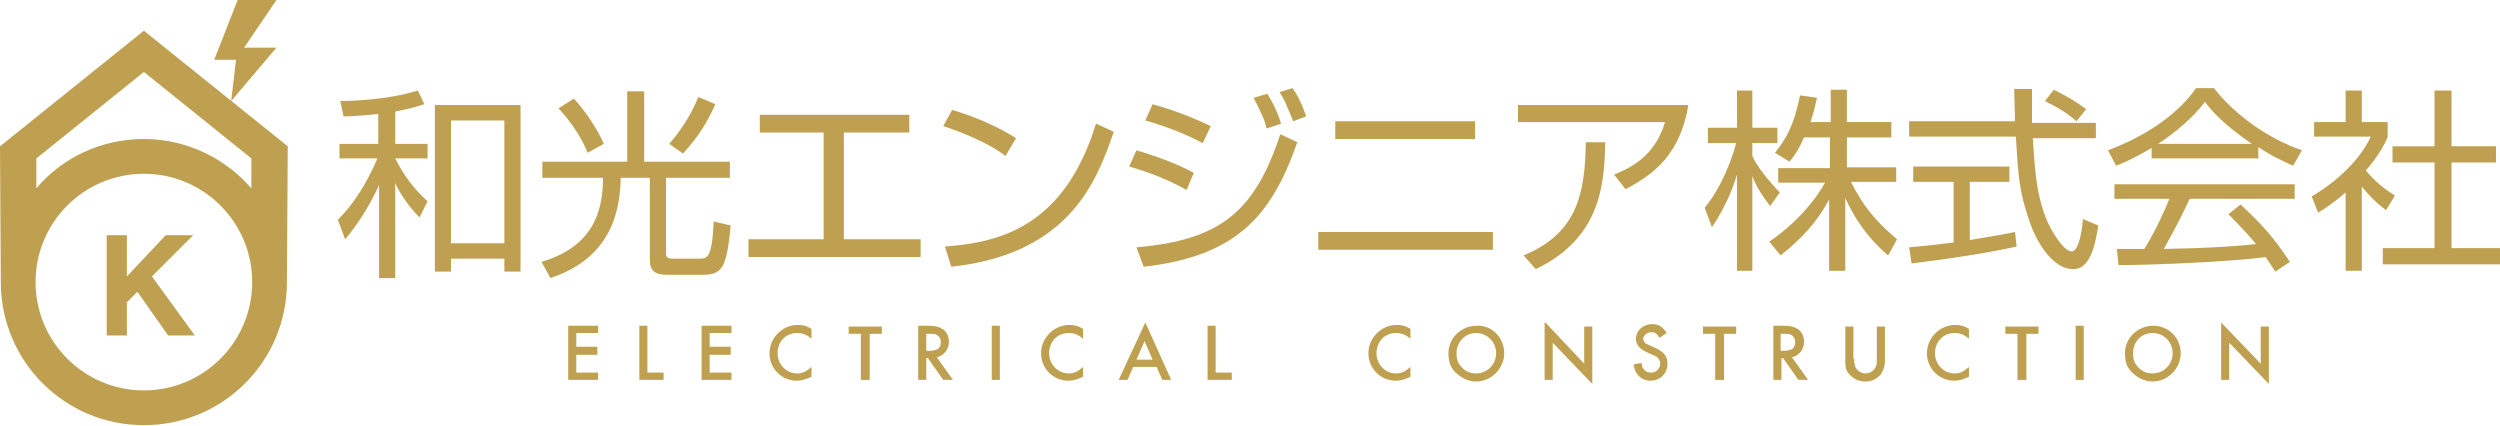 <?xml version="1.0" encoding="utf-8"?>
<!-- Generator: Adobe Illustrator 26.3.1, SVG Export Plug-In . SVG Version: 6.00 Build 0)  -->
<svg version="1.1" id="レイヤー_1" xmlns="http://www.w3.org/2000/svg" xmlns:xlink="http://www.w3.org/1999/xlink" x="0px"
	 y="0px" viewBox="0 0 309.3 52.7" style="enable-background:new 0 0 309.3 52.7;" xml:space="preserve">
<style type="text/css">
	.st0{fill:#BEA050;}
</style>
<g>
	<g>
		<g>
			<path class="st0" d="M17.8,3.8L0,18.1l0.1,16.8c0,9.8,7.9,17.7,17.7,17.7s17.7-7.9,17.7-17.7l0.1-16.8L17.8,3.8z M4.5,19.6
				L17.8,8.9l13.3,10.7v3.7c-3.2-3.7-8-6.1-13.3-6.1S7.7,19.5,4.5,23.3V19.6z M17.8,48.3c-7.4,0-13.4-6-13.4-13.4s6-13.4,13.4-13.4
				s13.4,6,13.4,13.4S25.2,48.3,17.8,48.3z"/>
			<polygon class="st0" points="23.9,29.1 20.5,29.1 15.7,34.2 15.7,29.1 13.2,29.1 13.2,41.5 15.7,41.5 15.7,37.4 17,36.1 
				20.8,41.5 24.1,41.5 18.8,34.2 			"/>
			<polygon class="st0" points="28.6,12.5 34.2,5.9 30.2,5.9 34.2,0 29.4,0 26.5,7.4 29.2,7.4 			"/>
		</g>
	</g>
	<g>
		<path class="st0" d="M48.9,17.8h4v1.8h-4c1,2,2.3,3.8,4,5.3l-1,2c-1.8-1.8-2.9-3.9-3-4.3v11.8h-2V22.9c-1.1,2.4-2.5,4.7-4.2,6.7
			l-0.9-2.4c2.1-2.1,3.7-4.8,4.9-7.6H42v-1.8h4.8v-3.7c-2,0.2-3.3,0.3-4.3,0.3l-0.4-1.9c1,0,5.8-0.1,9.6-1.3l0.8,1.7
			c-0.7,0.2-1.5,0.5-3.6,0.9V17.8z M64.4,33.6h-2V32h-6.6v1.6h-2V13h10.6V33.6z M62.4,14.9h-6.6v15.2h6.6V14.9z"/>
		<path class="st0" d="M77.6,20v-8.7h2.1V20h10.6v2h-7.9v9.3c0,0.3,0,0.7,0.8,0.7h3.4c0.9,0,1.5-0.1,1.7-4.6l2.1,0.5
			c-0.5,5.2-1,6.1-3.5,6.1h-4c-1.2,0-2.5,0-2.5-1.8V22h-3.6c-0.1,4.2-1.2,9.9-8.7,12.4l-1.1-2c6.3-1.9,7.6-6.1,7.6-10.4h-7.5v-2
			H77.6z M71,12.2c1.3,1.4,2.9,3.7,3.7,5.6l-2,1.1c-0.7-1.8-2.1-3.9-3.6-5.5L71,12.2z M88.5,12.9c-0.9,2-1.9,3.8-4,6.1l-1.7-1.2
			c1.1-1.3,2.5-3.1,3.6-5.8L88.5,12.9z"/>
		<path class="st0" d="M112.5,14.2v2.2h-8.1v13.2h9.5v2.2H92.6v-2.2h9.3V16.4H94v-2.2H112.5z"/>
		<path class="st0" d="M124.4,19.3c-2-1.6-5.8-3.1-7.7-3.7l1.1-2c0.4,0.1,4.5,1.3,7.9,3.5L124.4,19.3z M116.9,30.5
			c7-0.5,14.8-2.6,18.7-15.2l2.2,1c-2,5.7-5.2,15.1-20.1,16.7L116.9,30.5z"/>
		<path class="st0" d="M146.8,23.5c-2.3-1.3-4.7-2.2-7.1-2.9l0.9-2c2.1,0.6,5.2,1.7,7.1,2.8L146.8,23.5z M140.6,30.6
			c10.3-0.9,14.6-4.3,17.8-14l2.1,1c-3.2,9.2-7.6,14.1-19,15.4L140.6,30.6z M148.8,17.7c-1.9-1-4.3-2-7.1-2.8l0.9-2
			c3.3,0.9,5.7,2,7.2,2.7L148.8,17.7z M156.7,15.9c-0.3-1.2-0.4-1.4-1.6-3.8l1.7-0.5c0.9,1.5,1.2,2.2,1.7,3.7L156.7,15.9z M160,15
			c-1-2.4-1.1-2.7-1.7-3.6l1.6-0.5c0.5,0.7,1,1.5,1.7,3.5L160,15z"/>
		<path class="st0" d="M184.7,28.7v2.2h-21.6v-2.2H184.7z M182.5,15v2.2h-17.3V15H182.5z"/>
		<path class="st0" d="M208.9,12.9c-1,6.2-4.3,8.7-7.8,10.5l-1.4-1.8c3-1.2,5.2-2.9,6.3-6.5h-18.2v-2.1H208.9z M188.5,31.6
			c6.5-2.7,7.6-7.4,7.7-14l2.4,0c-0.1,5.5-0.7,11.9-8.6,15.7L188.5,31.6z"/>
		<path class="st0" d="M219,25.5c-1.1-1.5-1.6-2.2-2.2-3.7v11.7h-1.9V21.6c-0.2,0.7-1.1,3.6-3.1,6.5l-0.9-2.4c2.1-2.5,3.4-6.1,3.9-8
			h-3.5v-1.9h3.6v-4.6h1.9v4.6h3.1v1.9h-3.1v1.6c0.5,1.2,2.1,3.2,3.4,4.5L219,25.5z M228.3,33.5h-2v-8.8c-1.6,2.9-3.3,4.7-6,6.9
			l-1.4-1.7c3.6-2.5,5.7-5.2,6.9-7.3h-5.8v-1.8h6.4V17h-3.2c-0.7,1.6-1.3,2.4-1.8,3l-1.8-1.1c1.2-1.5,2.3-3.1,3.1-7.1l2.1,0.3
			c-0.2,0.8-0.3,1.5-0.8,3h2.5v-4h2v4h5.5V17h-5.5v3.7h6.1v1.8H229c1.8,3.6,3.7,5.4,5.7,7.1l-1.1,2c-2.8-2.4-4.3-4.9-5.3-7.1V33.5z"
			/>
		<path class="st0" d="M249.5,30.5c-3.6,0.8-8.2,1.5-13,2.1l-0.3-2c1-0.1,2.4-0.2,5.5-0.6v-7.5h-5v-1.9h11.9v1.9h-4.9v7.2
			c3.6-0.6,4.7-0.8,5.6-1L249.5,30.5z M251.4,11.2c0,0.8,0,1.8,0,4h7.9v1.9h-7.8c0.3,4.5,0.5,9.1,3.2,12.7c0.3,0.4,1,1.3,1.6,1.3
			c0.7,0,1.2-1.6,1.4-4l1.9,0.8c-0.3,1.8-0.8,5.4-3.1,5.4c-2.8,0-4.8-4-5.4-5.9c-1.3-3.7-1.4-5.6-1.7-10.5h-13.2v-1.9h13.1
			c0-1.1-0.1-2.6-0.1-4H251.4z M256.9,15c-0.9-0.8-1.9-1.5-3.9-2.5l1.1-1.4c1.8,0.9,2.6,1.4,4,2.4L256.9,15z"/>
		<path class="st0" d="M279.4,19.6h-13.2v-1.3c-2.2,1.3-3.6,1.9-4.4,2.2l-1-1.9c7.4-2.8,10.2-6.7,10.9-7.7h2.2
			c2.6,3.3,6.6,6.2,10.9,7.7l-1.1,1.9c-1.1-0.5-2.5-1.1-4.3-2.3V19.6z M277.2,25.3c2.7,2.5,4.2,4.2,6.1,7.1l-1.8,1.2
			c-0.4-0.6-0.7-1.1-1.2-1.8c-4.2,0.6-14.4,1-18.2,1l-0.2-2h3.4c1.6-2.6,2.5-4.8,3.1-6.2h-6.8v-1.8h22.3v1.8h-13
			c-0.6,1.3-1.6,3.4-3.2,6.2c0.6,0,3.4-0.1,3.9-0.1c3-0.1,5.6-0.3,7.5-0.5c-0.2-0.3-1.5-1.8-3.4-3.7L277.2,25.3z M278.6,17.8
			c-3.5-2.4-5-4.1-5.8-5.2c-1.6,2.1-3.7,3.8-5.8,5.2H278.6z"/>
		<path class="st0" d="M292.2,33.5h-2v-9.7c-1.6,1.4-2.7,2.1-3.4,2.5l-0.8-2c4.1-2.4,6.5-5.5,7.3-7.4h-7v-1.8h3.9v-3.9h2v3.9h3.2
			v1.8c-0.2,0.6-0.9,2.1-2.7,4.2c1.3,1.5,2.2,2.2,3.6,3.1l-1.1,1.8c-1.3-1-1.6-1.3-3-2.9V33.5z M303.3,11.2v6.9h5.5v2h-5.5v10.6h6.1
			v2h-14.6v-2h6.4V20.1h-5.2v-2h5.2v-6.9H303.3z"/>
	</g>
	<g>
		<g>
			<path class="st0" d="M71.3,41.3v1.6h2.6v1h-2.6v2.2H74V47h-3.7v-6.7H74v0.9H71.3z"/>
			<path class="st0" d="M80.1,46.1h2V47h-3v-6.7h1V46.1z"/>
			<path class="st0" d="M87.8,41.3v1.6h2.6v1h-2.6v2.2h2.7V47h-3.7v-6.7h3.7v0.9H87.8z"/>
			<path class="st0" d="M100.4,41.9c-0.6-0.5-1.1-0.7-1.8-0.7c-1.4,0-2.4,1.1-2.4,2.5c0,1.4,1.1,2.5,2.4,2.5c0.7,0,1.1-0.2,1.8-0.8
				v1.2c-0.6,0.3-1.2,0.5-1.8,0.5c-1.9,0-3.4-1.5-3.4-3.4c0-1.9,1.6-3.5,3.5-3.5c0.6,0,1.1,0.1,1.7,0.5V41.9z"/>
			<path class="st0" d="M107.5,47h-1v-5.7h-1.5v-0.9h4.1v0.9h-1.5V47z"/>
			<path class="st0" d="M117.9,47h-1.2l-1.9-2.7h-0.2V47h-1v-6.7h1.2c0.9,0,1.3,0.1,1.8,0.4c0.5,0.3,0.8,0.9,0.8,1.6
				c0,0.9-0.6,1.7-1.5,1.9L117.9,47z M115,43.4c0.4,0,0.8-0.1,1-0.2c0.3-0.2,0.4-0.5,0.4-0.9c0-0.3-0.1-0.6-0.4-0.8
				c-0.2-0.2-0.5-0.2-1-0.2h-0.4v2.1H115z"/>
			<path class="st0" d="M123.7,47h-1v-6.7h1V47z"/>
			<path class="st0" d="M134,41.9c-0.6-0.5-1.1-0.7-1.8-0.7c-1.4,0-2.4,1.1-2.4,2.5c0,1.4,1.1,2.5,2.4,2.5c0.7,0,1.1-0.2,1.8-0.8
				v1.2c-0.6,0.3-1.2,0.5-1.8,0.5c-1.9,0-3.4-1.5-3.4-3.4c0-1.9,1.6-3.5,3.5-3.5c0.6,0,1.1,0.1,1.7,0.5V41.9z"/>
			<path class="st0" d="M140.2,45.4l-0.7,1.6h-1.1l3.3-7.1l3.2,7.1h-1.1l-0.7-1.6H140.2z M141.6,42.2l-1,2.3h2L141.6,42.2z"/>
			<path class="st0" d="M150.4,46.1h2V47h-3v-6.7h1V46.1z"/>
			<path class="st0" d="M174.5,41.9c-0.6-0.5-1.1-0.7-1.8-0.7c-1.4,0-2.4,1.1-2.4,2.5c0,1.4,1.1,2.5,2.4,2.5c0.7,0,1.1-0.2,1.8-0.8
				v1.2c-0.6,0.3-1.2,0.5-1.8,0.5c-1.9,0-3.4-1.5-3.4-3.4c0-1.9,1.6-3.5,3.5-3.5c0.6,0,1.1,0.1,1.7,0.5V41.9z"/>
			<path class="st0" d="M186.1,43.7c0,1.9-1.6,3.5-3.5,3.5c-1,0-1.9-0.5-2.6-1.2c-0.6-0.6-0.8-1.4-0.8-2.3c0-1.9,1.6-3.4,3.5-3.4
				C184.6,40.2,186.1,41.8,186.1,43.7z M180.2,43.7c0,0.8,0.2,1.3,0.7,1.8c0.5,0.5,1.1,0.7,1.7,0.7c1.4,0,2.5-1.1,2.5-2.5
				c0-1.4-1.1-2.5-2.5-2.5C181.3,41.2,180.2,42.3,180.2,43.7z"/>
			<path class="st0" d="M191.2,39.9L196,45v-4.6h1v7.1l-4.9-5.1V47h-1V39.9z"/>
			<path class="st0" d="M205.3,41.8c-0.3-0.5-0.5-0.7-1-0.7c-0.5,0-1,0.4-1,0.8c0,0.2,0.1,0.4,0.3,0.6c0.2,0.1,0.2,0.1,1.1,0.5
				c1.1,0.5,1.6,1,1.6,2c0,1.2-0.9,2.1-2.1,2.1c-0.7,0-1.3-0.3-1.7-0.9c-0.2-0.3-0.3-0.6-0.4-1.1l1-0.2c0,0.4,0.1,0.6,0.2,0.7
				c0.2,0.3,0.5,0.5,1,0.5c0.6,0,1.1-0.5,1.1-1.1c0-0.4-0.2-0.7-0.5-0.9c-0.2-0.1-0.2-0.1-1.1-0.5c-0.9-0.4-1.4-0.9-1.4-1.7
				c0-1,0.9-1.8,2-1.8c0.8,0,1.3,0.3,1.8,1.1L205.3,41.8z"/>
			<path class="st0" d="M213.2,47h-1v-5.7h-1.5v-0.9h4.1v0.9h-1.5V47z"/>
			<path class="st0" d="M223.7,47h-1.2l-1.9-2.7h-0.2V47h-1v-6.7h1.2c0.9,0,1.3,0.1,1.8,0.4c0.5,0.3,0.8,0.9,0.8,1.6
				c0,0.9-0.6,1.7-1.5,1.9L223.7,47z M220.7,43.4c0.4,0,0.8-0.1,1-0.2c0.3-0.2,0.4-0.5,0.4-0.9c0-0.3-0.1-0.6-0.4-0.8
				c-0.2-0.2-0.5-0.2-1-0.2h-0.4v2.1H220.7z"/>
			<path class="st0" d="M229.4,44.4c0,0.6,0.1,0.9,0.2,1.1c0.2,0.4,0.7,0.7,1.2,0.7c0.5,0,1-0.3,1.2-0.7c0.2-0.3,0.2-0.6,0.2-1.1v-4
				h1v4.3c0,0.6-0.2,1.1-0.5,1.6c-0.5,0.6-1.2,0.9-1.9,0.9c-0.8,0-1.5-0.3-2-0.9c-0.4-0.4-0.5-0.9-0.5-1.6v-4.3h1V44.4z"/>
			<path class="st0" d="M243.6,41.9c-0.6-0.5-1.1-0.7-1.8-0.7c-1.4,0-2.4,1.1-2.4,2.5c0,1.4,1.1,2.5,2.4,2.5c0.7,0,1.1-0.2,1.8-0.8
				v1.2c-0.6,0.3-1.2,0.5-1.8,0.5c-1.9,0-3.4-1.5-3.4-3.4c0-1.9,1.6-3.5,3.5-3.5c0.6,0,1.1,0.1,1.7,0.5V41.9z"/>
			<path class="st0" d="M250.6,47h-1v-5.7h-1.5v-0.9h4.1v0.9h-1.5V47z"/>
			<path class="st0" d="M257.8,47h-1v-6.7h1V47z"/>
			<path class="st0" d="M269.8,43.7c0,1.9-1.6,3.5-3.5,3.5c-1,0-1.9-0.5-2.6-1.2c-0.6-0.6-0.8-1.4-0.8-2.3c0-1.9,1.6-3.4,3.5-3.4
				S269.8,41.8,269.8,43.7z M263.9,43.7c0,0.8,0.2,1.3,0.7,1.8c0.5,0.5,1.1,0.7,1.7,0.7c1.4,0,2.5-1.1,2.5-2.5
				c0-1.4-1.1-2.5-2.5-2.5C264.9,41.2,263.9,42.3,263.9,43.7z"/>
			<path class="st0" d="M274.8,39.9l4.9,5.1v-4.6h1v7.1l-4.9-5.1V47h-1V39.9z"/>
		</g>
	</g>
</g>
</svg>
